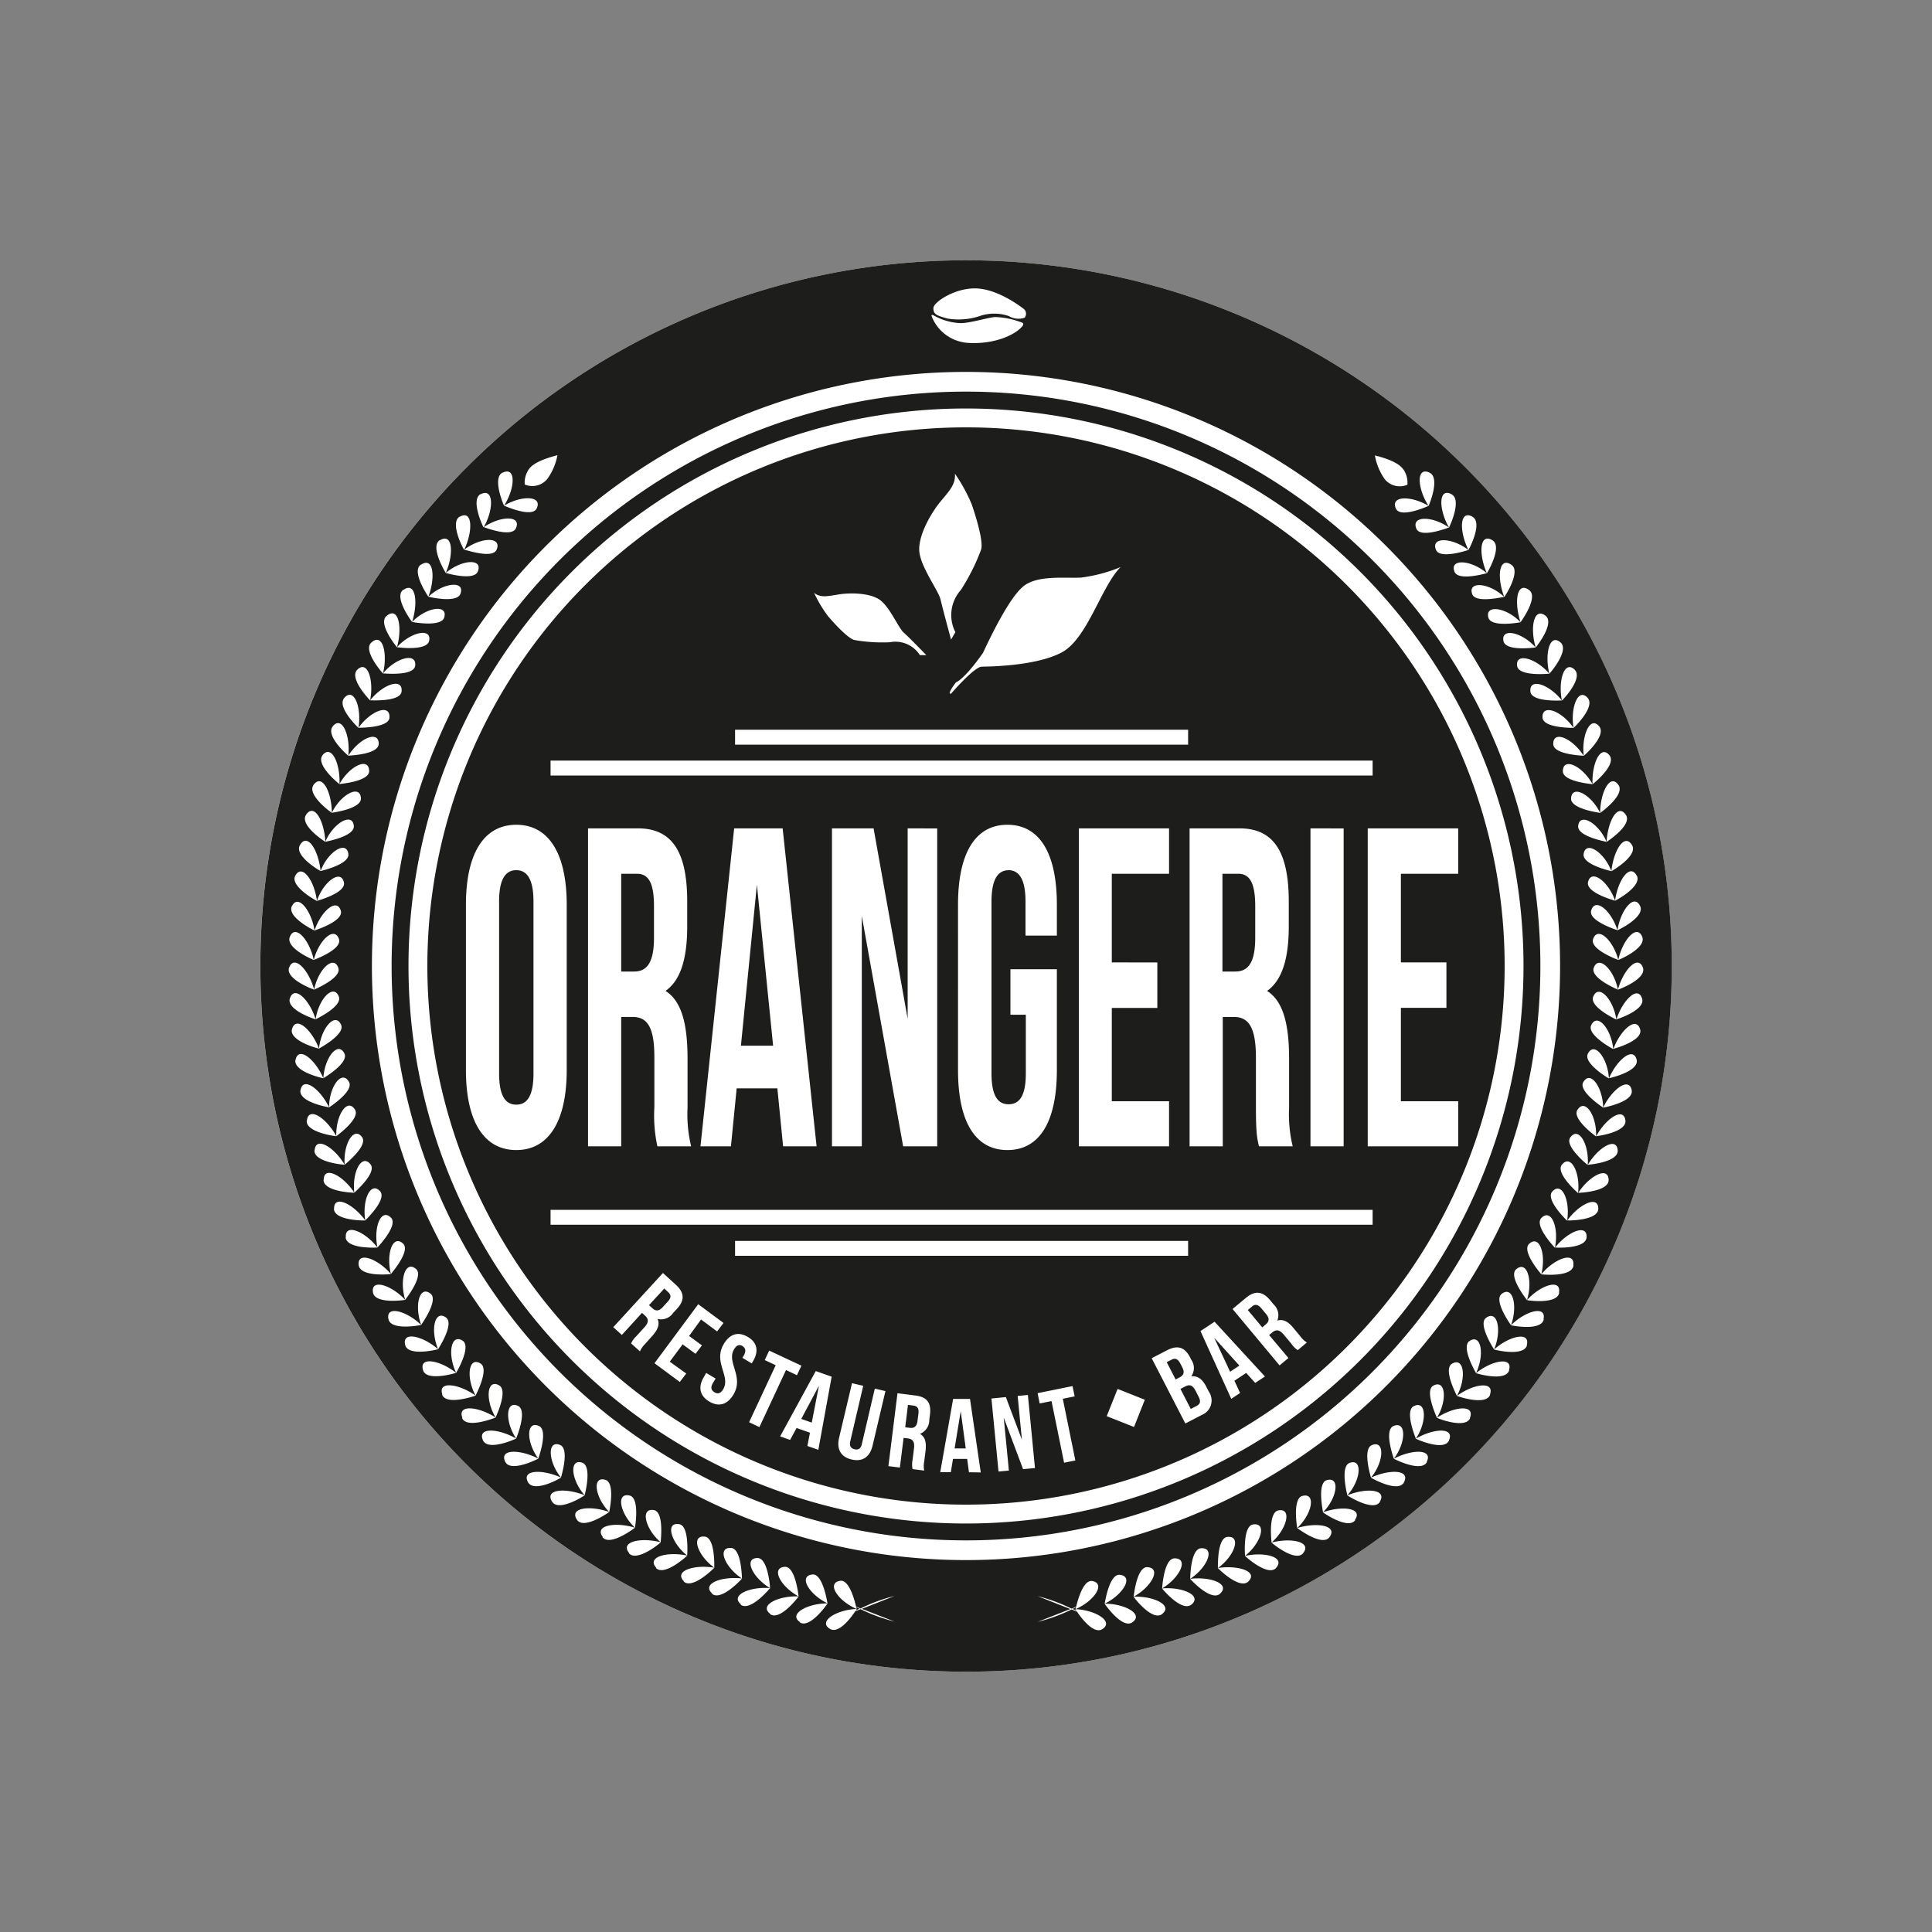 <svg xmlns="http://www.w3.org/2000/svg" viewBox="0 0 300 300"><rect x="0" y="0" width="300" height="300" fill="#808080" stroke="none"/><defs><style>.cls-1{fill:none;}.cls-2{fill:#fff;}.cls-3{fill:#1d1d1b;}</style></defs><title>Recurso 4</title><g id="Capa_2" data-name="Capa 2"><g id="Capa_1-2" data-name="Capa 1"><rect class="cls-1" width="300" height="300"></rect><circle class="cls-2" cx="150" cy="150" r="107.11"></circle><circle class="cls-2" cx="150" cy="150" r="109.58"></circle><path class="cls-3" d="M167.08,249.57l-.51.26.58.29-.15-.24a3.1,3.1,0,0,0,.08-.31"></path><path class="cls-3" d="M150,40.42A109.58,109.58,0,1,0,259.59,150,109.59,109.59,0,0,0,150,40.42ZM251.23,153.67s-4.4-1.83-3.74-3.42c.76-2,3.13.3,3.74,3.42.81-3,3.11-5.55,3.89-3.4C255.7,152.06,251.23,153.7,251.23,153.67Zm.06-4.61s-4.49-1.63-3.91-3.25c.71-2.05,3.11.16,3.91,3.25.63-3.05,2.89-5.69,3.72-3.57C255.68,147.25,251.29,149.09,251.29,149.06Zm3.4-8.34c.76,1.72-3.53,3.75-3.53,3.73s-4.57-1.43-4.08-3.07c.61-2.08,3.12,0,4.08,3.07C251.62,141.37,253.75,138.64,254.69,140.72Zm-.53-4.76c.87,1.69-3.34,3.91-3.37,3.9s-4.58-1.23-4.2-2.89c.48-2.1,3.16-.13,4.2,2.89C251.18,136.75,253.1,133.93,254.16,136Zm-.74-4.73c1,1.65-3.2,4.07-3.2,4.05s-4.59-1-4.31-2.69c.34-2.12,3.19-.28,4.31,2.69C250.52,132.15,252.23,129.26,253.42,131.23Zm-.95-4.69c1.06,1.6-3.05,4.22-3,4.19s-4.61-.82-4.41-2.49c.23-2.13,3.2-.43,4.41,2.49C249.64,127.59,251.18,124.63,252.47,126.54Zm-1.15-4.64c1.07,1.56-2.85,4.35-2.85,4.33s-4.69-.6-4.51-2.3c.15-2.13,3.13-.57,4.51,2.3C248.49,123.08,250,120,251.32,121.9Zm-1.38-4.59c1.1,1.52-2.64,4.48-2.65,4.46s-4.74-.37-4.61-2.09c.09-2.15,3.07-.7,4.61,2.09C247.14,118.64,248.53,115.51,249.94,117.31Zm-1.61-4.51c1.19,1.47-2.41,4.59-2.41,4.56s-4.77-.14-4.73-1.86c0-2.17,3-.83,4.73,1.86C245.56,114.27,246.89,111.05,248.33,112.8Zm-1.8-4.43c1.26,1.4-2.18,4.68-2.19,4.66s-4.78.07-4.82-1.64c-.07-2.16,3-1,4.82,1.64C243.83,110,245,106.68,246.53,108.37Zm-2-4.35c1.33,1.34-1.93,4.76-2,4.75s-4.77.3-4.89-1.41c-.19-2.15,2.92-1.11,4.89,1.41C241.92,105.72,242.9,102.42,244.53,104Zm-2.2-4.25c1.42,1.26-1.72,4.85-1.75,4.84s-4.72.49-5-1.19c-.31-2.13,2.9-1.26,5,1.19C239.83,101.57,240.61,98.25,242.33,99.77ZM240,95.62c1.49,1.18-1.53,4.94-1.54,4.92s-4.66.69-5-1c-.43-2.1,2.87-1.4,5,1C237.56,97.52,238.14,94.2,240,95.62Zm-2.57-4c1.56,1.11-1.33,5-1.32,5s-4.61.89-5-.74c-.54-2.07,2.83-1.55,5,.74C235.1,93.57,235.49,90.26,237.38,91.58Zm-2.75-3.92c1.59,1-1.1,5.08-1.1,5s-4.57,1.11-5-.52c-.63-2,2.74-1.66,5,.52C232.44,89.76,232.69,86.42,234.63,87.66Zm-2.92-3.79c1.6,1-.87,5.13-.88,5.1s-4.54,1.34-5.05-.3c-.71-2,2.64-1.77,5.05.3C229.59,86.09,229.72,82.71,231.71,83.87Zm-3.09-3.65c1.62,1-.63,5.15-.65,5.14s-4.5,1.55-5.06-.07c-.78-2,2.54-1.87,5.06.07C226.58,82.55,226.6,79.13,228.62,80.22Zm-3.27-3.5c1.67.87-.38,5.17-.4,5.15s-4.43,1.76-5.07.17c-.83-2,2.43-2,5.07-.17C223.4,79.16,223.32,75.69,225.35,76.72Zm-3.41-3.35c1.71.79-.14,5.17-.16,5.15s-4.35,2-5.07.42c-.93-2,2.34-2.07,5.07-.42C220.09,75.9,219.86,72.44,221.94,73.37Zm-4.05-.49a3.65,3.65,0,0,1,.6,2.35,3,3,0,0,1-3.53-.88,9.23,9.23,0,0,1-1.52-3.67C215.16,71.13,217.19,71.82,217.89,72.88ZM152,44.81c3.39.33,6.67,2.95,7,3.18a1,1,0,0,1,.12,1.33,2.88,2.88,0,0,1-2.47-.24,7,7,0,0,0-4.26-.09,10.53,10.53,0,0,1-5.24.48c-1.69-.47-2.23-.65-2.21-1.63S148.61,44.49,152,44.81Zm-6.89,4.24A9.21,9.21,0,0,0,149,50.17c1.51.07,4.51-.9,5.52-.94a12.17,12.17,0,0,1,3.83.74c.52.15.59.23.51.52-.81,1.26-4.06,3-8.44,2.76a6.51,6.51,0,0,1-5.73-4.08C144.6,49,144.62,48.73,145.11,49.05Zm-63,23.83c.7-1.06,2.73-1.75,4.45-2.2A9.15,9.15,0,0,1,85,74.35a3,3,0,0,1-3.52.88A3.65,3.65,0,0,1,82.11,72.88Zm-4,.49c2.08-.93,1.85,2.53.16,5.15,2.74-1.65,6-1.55,5.07.42-.72,1.55-5.05-.43-5.07-.42S76.35,74.16,78.06,73.37Zm-3.42,3.35c2-1,2,2.44.41,5.15C77.69,80.08,81,80,80.12,82c-.64,1.59-5.06-.19-5.07-.17S73,77.59,74.64,76.72Zm-3.26,3.5c2-1.09,2,2.33.65,5.14,2.52-1.94,5.84-2.08,5.06-.07-.57,1.62-5,0-5.06.07S69.76,81.17,71.38,80.22Zm-3.09,3.65c2-1.16,2.12,2.22.88,5.1,2.41-2.07,5.76-2.31,5-.3-.51,1.64-5,.29-5,.3S66.69,84.87,68.29,83.87Zm-2.92,3.79c1.94-1.24,2.19,2.1,1.1,5,2.3-2.18,5.67-2.56,5-.52-.47,1.63-5,.52-5,.52S63.78,88.71,65.37,87.66Zm-2.75,3.92c1.89-1.32,2.28,2,1.32,5,2.19-2.29,5.56-2.81,5-.74-.41,1.63-5,.73-5,.74S61.06,92.69,62.62,91.58Zm-2.57,4c1.81-1.42,2.39,1.9,1.54,4.92,2.12-2.37,5.42-3.07,5-1-.33,1.66-5,1-5,1S58.56,96.8,60.05,95.62Zm-2.38,4.15c1.72-1.52,2.5,1.8,1.75,4.84,2-2.45,5.26-3.32,5-1.19-.23,1.68-5,1.16-5,1.19S56.25,101,57.67,99.77ZM55.47,104c1.63-1.6,2.61,1.7,2,4.75,2-2.52,5.08-3.56,4.89-1.41-.12,1.71-4.91,1.38-4.89,1.41S54.14,105.36,55.47,104Zm-2,4.35c1.54-1.69,2.7,1.59,2.19,4.66,1.86-2.6,4.89-3.8,4.82-1.64,0,1.71-4.82,1.62-4.82,1.64S52.21,109.77,53.47,108.37Zm-1.8,4.43c1.44-1.75,2.77,1.47,2.41,4.56,1.72-2.69,4.69-4,4.73-1.86,0,1.72-4.72,1.84-4.73,1.86S50.48,114.27,51.67,112.8Zm-1.61,4.51c1.41-1.8,2.81,1.33,2.65,4.46,1.54-2.79,4.52-4.24,4.61-2.09.13,1.72-4.61,2.06-4.61,2.09S49,118.83,50.06,117.31Zm-1.38,4.59c1.37-1.86,2.83,1.18,2.85,4.33,1.38-2.87,4.36-4.43,4.51-2.3.18,1.7-4.49,2.28-4.51,2.3S47.61,123.46,48.68,121.9Zm-1.16,4.64c1.3-1.91,2.84,1,3,4.19,1.22-2.92,4.19-4.62,4.42-2.49.2,1.67-4.39,2.47-4.42,2.49S46.47,128.14,47.52,126.54Zm-.94,4.69c1.19-2,2.9.92,3.2,4.05,1.11-3,4-4.81,4.31-2.69.28,1.66-4.3,2.67-4.31,2.69S45.6,132.88,46.58,131.23ZM45.84,136c1.06-2,3,.79,3.37,3.9,1-3,3.72-5,4.19-2.89.39,1.66-4.21,2.86-4.19,2.89S45,137.65,45.84,136Zm-.53,4.76c.94-2.08,3.06.65,3.53,3.73,1-3,3.47-5.15,4.08-3.07.49,1.64-4.08,3.05-4.08,3.07S44.55,142.44,45.31,140.72ZM45,145.49c.83-2.12,3.09.52,3.72,3.57.8-3.09,3.19-5.3,3.91-3.25.58,1.62-3.91,3.23-3.91,3.25S44.32,147.25,45,145.49Zm-.11,4.78c.77-2.15,3.08.38,3.89,3.4.61-3.12,3-5.43,3.74-3.42.66,1.59-3.74,3.4-3.74,3.42S44.3,152.06,44.88,150.27Zm.12,4.78c.68-2.18,3.09.24,4,3.23.46-3.15,2.74-5.57,3.58-3.59.73,1.56-3.58,3.57-3.58,3.59S44.49,156.87,45,155.05Zm.33,4.78c.59-2.22,3.1.1,4.19,3,.32-3.17,2.48-5.69,3.41-3.75.8,1.52-3.42,3.72-3.41,3.75S44.91,161.66,45.33,159.83Zm.55,4.75c.48-2.24,3.1,0,4.32,2.85.18-3.18,2.23-5.79,3.24-3.9.87,1.49-3.24,3.88-3.24,3.9S45.54,166.43,45.88,164.58Zm.77,4.73c.37-2.26,3.09-.18,4.44,2.64,0-3.18,1.95-5.88,3.06-4,.94,1.44-3.06,4-3.06,4S46.4,171.17,46.65,169.31Zm1,4.68c.26-2.27,3.09-.32,4.56,2.44-.11-3.18,1.68-6,2.87-4.17,1,1.4-2.88,4.15-2.87,4.17S47.46,175.87,47.63,174Zm1.2,4.64c.15-2.28,3.07-.47,4.66,2.23-.25-3.18,1.4-6,2.68-4.31,1.06,1.35-2.69,4.29-2.68,4.31S48.74,180.51,48.83,178.63Zm1.41,4.57c0-2.28,3.06-.61,4.75,2-.38-3.17,1.12-6.1,2.49-4.43,1.12,1.31-2.5,4.41-2.49,4.43S50.24,185.09,50.24,183.2Zm1.61,4.51c-.07-2.28,3-.75,4.84,1.8-.51-3.16.83-6.14,2.29-4.54,1.17,1.25-2.3,4.52-2.29,4.54S51.94,189.59,51.85,187.71Zm1.82,4.43c-.18-2.27,3-.9,4.91,1.57-.64-3.13.55-6.16,2.09-4.64,1.22,1.2-2.1,4.62-2.09,4.64S53.85,194,53.67,192.14Zm2,4.33c-.29-2.25,3-1,5,1.36-.78-3.1.27-6.19,1.87-4.74,1.28,1.15-1.89,4.72-1.87,4.74S56,198.35,55.7,196.47Zm2.22,4.24c-.39-2.24,2.9-1.15,5,1.13-.93-3.06,0-6.2,1.66-4.81,1.33,1.08-1.68,4.8-1.66,4.81S58.25,202.57,57.92,200.71Zm2.4,4.14c-.47-2.23,2.84-1.28,5.08.89-1.08-3-.28-6.19,1.43-4.88,1.37,1-1.46,4.88-1.43,4.88S60.74,206.7,60.32,204.85Zm2.6,4c-.57-2.21,2.77-1.4,5.11.66-1.23-2.94-.56-6.18,1.21-4.94,1.4,1-1.24,4.94-1.21,4.94S63.41,210.7,62.92,208.87Zm2.77,3.9c-.66-2.19,2.69-1.52,5.14.43-1.37-2.88-.83-6.16,1-5,1.44.91-1,5-1,5S66.25,214.59,65.69,212.77Zm3,3.77c-.76-2.16,2.61-1.63,5.16.19-1.51-2.8-1.11-6.11.74-5,1.48.85-.77,5-.74,5S69.27,218.34,68.64,216.54Zm3.11,3.64c-.84-2.14,2.53-1.75,5.16-.05-1.64-2.72-1.37-6.06.52-5,1.51.79-.54,5-.52,5S72.46,221.94,71.75,220.18ZM75,223.66c-.94-2.1,2.44-1.85,5.15-.28-1.77-2.63-1.64-6,.29-5.07,1.53.73-.3,5.06-.29,5.07S75.81,225.4,75,223.66ZM78.46,227c-1-2.06,2.34-1.95,5.13-.51-1.9-2.55-1.9-5.93.07-5.08,1.55.66-.07,5.05-.07,5.08S79.32,228.7,78.46,227ZM82,230.18c-1.1-2,2.25-2.05,5.11-.75-2-2.44-2.17-5.84-.17-5.07,1.58.59.17,5,.17,5.07S83,231.85,82,230.18Zm3.72,3c-1.2-2,2.16-2.15,5.07-1-2.12-2.36-2.43-5.73-.4-5.06,1.61.51.4,5,.4,5.06S86.76,234.81,85.75,233.19ZM89.6,236c-1.29-1.91,2.06-2.26,5-1.22-2.22-2.26-2.69-5.6-.63-5,1.64.42.62,5,.63,5S90.69,237.59,89.6,236Zm4,2.66c-1.37-1.84,2-2.36,5-1.44-2.32-2.17-3-5.47-.86-5,1.67.34.85,5,.86,5S94.74,240.19,93.57,238.7Zm4.09,2.49c-1.46-1.78,1.86-2.46,4.9-1.67-2.41-2.07-3.2-5.33-1.09-5,1.69.24,1.07,4.93,1.09,5S98.91,242.61,97.66,241.19Zm4.21,2.29c-1.55-1.7,1.75-2.55,4.81-1.89-2.5-2-3.44-5.17-1.32-4.89,1.71.15,1.3,4.87,1.32,4.89S103.18,244.83,101.87,243.48Zm4.3,2.1c-1.62-1.63,1.63-2.63,4.72-2.11-2.58-1.86-3.68-5-1.54-4.83,1.72.07,1.52,4.82,1.54,4.83S107.55,246.86,106.17,245.58Zm4.39,1.9c-1.7-1.54,1.52-2.71,4.63-2.33-2.67-1.74-3.91-4.81-1.76-4.75,1.72,0,1.73,4.75,1.76,4.75S112,248.69,110.56,247.48Zm4.48,1.69c-1.77-1.44,1.4-2.79,4.51-2.53-2.74-1.63-4.13-4.62-2-4.67,1.71-.09,2,4.67,2,4.67S116.53,250.32,115,249.17Zm4.55,1.48c-1.84-1.35,1.27-2.85,4.39-2.72-2.81-1.52-4.34-4.43-2.18-4.59,1.71-.16,2.16,4.58,2.18,4.59S121.14,251.74,119.59,250.65Zm4.62,1.28c-1.9-1.25,1.13-2.92,4.26-2.92-2.88-1.4-4.54-4.22-2.39-4.48,1.69-.25,2.36,4.47,2.39,4.48S125.8,252.94,124.21,251.93Zm14.67-.09a26.79,26.79,0,0,1-5.28-1.93l-.83.33c-.65,1-2.56,3.52-3.89,2.75-2-1.16,1-3,4.11-3.11a1.28,1.28,0,0,1-.14.24l.58-.29-.51-.26c.05.19.07.31.07.31-2.93-1.27-4.72-4-2.59-4.37,1.38-.26,2.22,2.82,2.5,4l.7.29a26.13,26.13,0,0,1,5.28-1.94l-5.08,2ZM57.75,150A92.25,92.25,0,1,1,150,242.25,92.25,92.25,0,0,1,57.75,150ZM171.12,253c-1.33.77-3.25-1.79-3.89-2.75l-.83-.33a27,27,0,0,1-5.28,1.93l5.08-2-5.08-2a26.36,26.36,0,0,1,5.28,1.94l.7-.29c.28-1.13,1.12-4.21,2.5-4,2.13.37.34,3.1-2.6,4.37C170.12,250,173.08,251.83,171.12,253Zm4.67-1.06c-1.59,1-4.28-2.92-4.26-2.92s.69-4.73,2.39-4.48c2.15.26.48,3.08-2.39,4.48C174.65,249,177.7,250.68,175.79,251.93Zm4.62-1.28c-1.55,1.09-4.42-2.72-4.39-2.72s.47-4.75,2.18-4.59c2.16.16.62,3.07-2.18,4.59C179.14,247.8,182.25,249.3,180.41,250.65Zm4.55-1.48c-1.5,1.15-4.53-2.52-4.51-2.53s.25-4.76,2-4.67c2.15.05.77,3-2,4.67C183.56,246.38,186.73,247.73,185,249.17Zm4.47-1.69c-1.43,1.21-4.64-2.32-4.62-2.33s0-4.76,1.76-4.75c2.15-.06.91,3-1.76,4.75C187.92,244.77,191.14,245.94,189.43,247.48Zm4.4-1.9c-1.38,1.28-4.75-2.1-4.72-2.11s-.18-4.76,1.53-4.83c2.15-.17,1.05,3-1.53,4.83C192.19,243,195.45,244,193.83,245.58Zm4.3-2.1c-1.31,1.35-4.83-1.89-4.81-1.89s-.39-4.74,1.31-4.89c2.13-.28,1.19,2.92-1.31,4.89C196.38,240.93,199.68,241.78,198.13,243.48Zm4.2-2.29c-1.24,1.42-4.92-1.67-4.89-1.67s-.6-4.71,1.09-5c2.11-.38,1.32,2.88-1.09,5C200.47,238.73,203.8,239.41,202.33,241.19Zm4.1-2.49c-1.17,1.49-5-1.44-5-1.44s-.81-4.66.86-5c2.09-.47,1.46,2.83-.86,5C204.46,236.34,207.8,236.86,206.43,238.7Zm4-2.66c-1.09,1.55-5.05-1.22-5-1.22s-1-4.61.63-5c2.06-.57,1.59,2.77-.63,5C208.34,233.78,211.69,234.13,210.4,236Zm3.85-2.85c-1,1.62-5.1-1-5.07-1s-1.21-4.55.4-5.06c2-.67,1.72,2.7-.4,5.06C212.09,231,215.45,231.23,214.25,233.19Zm3.72-3c-.94,1.67-5.15-.75-5.12-.75s-1.41-4.48.18-5.07c2-.77,1.85,2.63-.18,5.07C215.72,228.13,219.07,228.16,218,230.18Zm3.57-3.18c-.86,1.7-5.16-.51-5.14-.51s-1.61-4.42-.05-5.08c2-.85,2,2.53.05,5.08C219.2,225.05,222.56,224.94,221.54,227Zm3.43-3.34c-.78,1.74-5.17-.26-5.15-.28s-1.83-4.34-.29-5.07c1.93-.93,2.06,2.44.29,5.07C222.53,221.81,225.91,221.56,225,223.66Zm3.28-3.48c-.72,1.76-5.17,0-5.16-.05s-2-4.26-.53-5c1.9-1,2.17,2.33.53,5C225.72,218.43,229.09,218,228.25,220.18Zm3.11-3.64c-.63,1.8-5.16.22-5.16.19s-2.22-4.17-.75-5c1.86-1.09,2.26,2.22.75,5C228.75,214.9,232.11,214.38,231.36,216.54Zm2.95-3.77c-.57,1.82-5.14.46-5.14.43s-2.42-4.08-1-5c1.81-1.17,2.35,2.11,1,5C231.61,211.25,235,210.58,234.31,212.77Zm2.77-3.9c-.49,1.83-5.11.69-5.11.66s-2.62-4-1.21-4.94c1.77-1.24,2.43,2,1.21,4.94C234.31,207.47,237.65,206.66,237.08,208.87Zm2.6-4c-.42,1.85-5.07.93-5.08.89s-2.8-3.85-1.43-4.88c1.71-1.31,2.51,1.88,1.43,4.88C236.84,203.57,240.15,202.62,239.68,204.85Zm2.4-4.14c-.34,1.86-5,1.16-5,1.13s-3-3.73-1.65-4.81c1.66-1.39,2.59,1.75,1.65,4.81C239.18,199.56,242.47,198.47,242.08,200.71Zm2.22-4.24c-.25,1.88-5,1.38-5,1.36s-3.15-3.59-1.87-4.74c1.6-1.45,2.65,1.64,1.87,4.74C241.34,195.45,244.59,194.22,244.3,196.47Zm-2.88-2.76s-3.31-3.44-2.09-4.64c1.54-1.52,2.73,1.51,2.09,4.64,1.9-2.47,5.09-3.84,4.91-1.57C246.15,194,241.41,193.73,241.42,193.71Zm1.89-4.2s-3.46-3.29-2.29-4.54c1.46-1.6,2.8,1.38,2.29,4.54,1.8-2.55,4.91-4.08,4.84-1.8C248.06,189.59,243.3,189.53,243.31,189.51Zm1.7-4.29s-3.61-3.12-2.49-4.43c1.37-1.67,2.87,1.26,2.49,4.43,1.69-2.63,4.72-4.3,4.75-2C249.76,185.09,245,185.24,245,185.22Zm1.5-4.36s-3.74-3-2.68-4.31c1.28-1.73,2.93,1.13,2.68,4.31,1.58-2.7,4.51-4.51,4.66-2.23C251.25,180.51,246.5,180.88,246.51,180.86Zm1.3-4.43s-3.87-2.77-2.87-4.17c1.19-1.8,3,1,2.87,4.17,1.47-2.76,4.3-4.71,4.56-2.44C252.53,175.87,247.81,176.45,247.81,176.43Zm1.1-4.48s-4-2.6-3.06-4c1.1-1.84,3,.86,3.06,4,1.34-2.82,4.07-4.9,4.44-2.64C253.6,171.17,248.9,172,248.91,172Zm.89-4.52s-4.11-2.41-3.24-3.9c1-1.89,3.06.72,3.24,3.9,1.22-2.89,3.84-5.09,4.32-2.85C254.45,166.43,249.8,167.45,249.8,167.43Zm.68-4.56s-4.21-2.23-3.41-3.75c.93-1.94,3.09.58,3.41,3.75,1.09-2.94,3.6-5.26,4.19-3C255.09,161.66,250.48,162.89,250.48,162.87Zm.48-4.59s-4.31-2-3.58-3.59c.84-2,3.12.44,3.58,3.59.95-3,3.36-5.41,4-3.23C255.5,156.87,251,158.3,251,158.28Z"></path><path class="cls-3" d="M150,60.81A89.19,89.19,0,1,0,239.19,150,89.19,89.19,0,0,0,150,60.81m0,175.76A86.57,86.57,0,1,1,236.57,150,86.57,86.57,0,0,1,150,236.57"></path><path class="cls-3" d="M126.05,220.9l1.11-5.72-2.74,5.15Zm15.79-2.64-.85-.11-.43,3.48.69.08c.66.09,1.1-.16,1.22-1.06l.14-1.12C142.71,218.73,142.48,218.34,141.84,218.26Zm6.39,6.65,1.73,0-.78-5.78Zm44.07-89.23h-2.48v15.18h2c1.92,0,3.09-1.28,3.09-5.23v-4.87C194.92,137.24,194.12,135.68,192.3,135.68Zm-8.72,76.63-.29-.56c-.38-.73-.79-.92-1.35-.63l-.77.4,1.38,2.68.62-.32C183.77,213.57,184,213.12,183.58,212.31ZM80.17,135.12c-1.64,0-2.67,1.34-2.67,4.87v26.67c0,3.52,1,4.87,2.67,4.87s2.67-1.35,2.67-4.87V140C82.84,136.46,81.8,135.12,80.17,135.12Zm37.36,2.26-2.48,25h5Zm-13.86,64.76c.55-.6.58-1,.11-1.48l-.63-.58-2.37,2.58.52.48c.49.45,1,.51,1.61-.17Zm-4.73-66.46H96.46v15.18h2c1.92,0,3.09-1.28,3.09-5.23v-4.87C101.56,137.24,100.77,135.68,98.94,135.68ZM185.67,216c-.49-.94-.94-1.07-1.66-.7l-.71.37,1.6,3.11.91-.47c.54-.28.7-.67.31-1.43Zm5.34-3,1.44-.95-3.91-4.33Zm4.87-9.82c-.52-.62-1-.72-1.45-.32l-.67.56,2.24,2.69.54-.45c.52-.43.64-.91.06-1.61ZM150,66.36A83.64,83.64,0,1,0,233.64,150,83.64,83.64,0,0,0,150,66.36Zm8.69,24.87c2.12-2,6.56-1.41,9.17-1.54A23.91,23.91,0,0,0,174,88.06c-3,3-5.13,11.07-9.09,13.22s-11.28,2.22-12.46,2.24-4.77,4.19-4.77,4.19c-.73.16.75-1.74.75-1.74,1.59-.75,4.21-4.6,4.21-4.6C153.87,98.74,156.57,93.17,158.69,91.23ZM146,77.93c1.46-1.76,2.41-2.73,2.28-4.38a26.23,26.23,0,0,1,2.58,4.69c.7,2,1.89,5.92,1.48,7.12a32.12,32.12,0,0,1-3.16,6.28,5.82,5.82,0,0,0-.83,6.52l-.67,1.16s-1.32-4.86-1.63-6.22-2.95-4.84-3.28-7.3S144.55,79.69,146,77.93ZM130.2,92.31c1.74-.29,5-.28,6.52.91s2.81,4.31,3.6,5,3.52,3.51,3.52,3.51h-1a4.51,4.51,0,0,0-4.69-2,25.12,25.12,0,0,1-5.43-.34c-1-.19-3.15-2.54-4.19-3.77a20.6,20.6,0,0,1-2.12-3.56C127.43,92.85,128.45,92.59,130.2,92.31Zm-16.06,21h70.35v2.32H114.14Zm-28.65,4.79H213.14v2.32H85.49Zm123.15,10.54V178h-5.15V128.63Zm-17,29.28h-1.77V178h-5.15V128.63h7.77c5.33,0,7.63,3.74,7.63,11.36v3.88c0,5.08-1.08,8.39-3.37,10,2.57,1.62,3.42,5.36,3.42,10.51V172a21.27,21.27,0,0,0,.56,6h-5.24c-.29-1.27-.47-2.05-.47-6.07v-7.76C195,159.6,193.94,157.91,191.59,157.91Zm-11.93-8.47v7.06h-7.07V171h8.89V178h-14V128.63h14v7.05h-8.89v13.76Zm-23.09-14.32c-1.63,0-2.66,1.34-2.66,4.87v26.67c0,3.52,1,4.8,2.66,4.8s2.67-1.28,2.67-4.8v-9.1H156.9V150.5h7.21v15.66c0,7.91-2.62,12.42-7.68,12.42s-7.67-4.51-7.67-12.42V140.48c0-7.9,2.62-12.41,7.67-12.41s7.68,4.51,7.68,12.41v4.8h-4.87V140C159.24,136.46,158.21,135.12,156.57,135.12Zm-11.09-6.49V178h-5.29l-6.42-35.77V178h-4.63V128.63h6.46l5.29,29.56V128.63ZM126.8,178h-5.2l-.89-9h-6.32l-.89,9h-4.73L114,128.63h7.53ZM98.24,157.91H96.46V178H91.31V128.63h7.77c5.34,0,7.63,3.74,7.63,11.36v3.88c0,5.08-1.07,8.39-3.37,10,2.58,1.62,3.42,5.36,3.42,10.51V172a21.27,21.27,0,0,0,.56,6h-5.24a22.43,22.43,0,0,1-.47-6.07v-7.76C101.61,159.6,100.58,157.91,98.24,157.91ZM80.17,178.58c-5.06,0-7.82-4.51-7.82-12.42V140.48c0-7.9,2.76-12.41,7.82-12.41S88,132.58,88,140.48v25.68C88,174.07,85.22,178.58,80.17,178.58Zm20,30.11a3.54,3.54,0,0,0-.79,1.15L98,208.61a3.44,3.44,0,0,1,.82-1.14l1.21-1.33c.72-.78.72-1.31.12-1.86l-.46-.42-3.13,3.43-1.33-1.21,7.71-8.41,2,1.82c1.37,1.26,1.38,2.43.19,3.73l-.61.66a2.26,2.26,0,0,1-2.42.92c.4.88,0,1.71-.77,2.59Zm6.39,4.59-1,1.31-3.93-2.91,6.79-9.16,3.93,2.91-1,1.31-2.49-1.85L107,207.45l2,1.46-1,1.31-2-1.47-2,2.69Zm8.76-4.26c-.49-.29-.93-.19-1.34.51-1.2,2,1.58,4.19-.08,7-.93,1.56-2.25,2-3.76,1.1s-1.77-2.27-.83-3.83l.35-.61,1.46.87-.42.7c-.41.7-.25,1.13.24,1.43s.94.22,1.36-.48c1.2-2-1.59-4.18.08-7,.93-1.57,2.23-2,3.73-1.12s1.74,2.24.8,3.81l-.18.31-1.45-.87.24-.4C115.88,209.75,115.76,209.32,115.27,209ZM114.14,195v-2.31h70.35V195Zm2.18,25.84,4.13-8.85-1.7-.8.69-1.47,5,2.34-.69,1.48-1.7-.8-4.13,8.86Zm10.75,4.29-1.7-.6.4-2.06-2.08-.73-1,1.85-1.55-.55,5.53-10.14,2.47.87Zm8.43-.68c-.42,1.78-1.55,2.58-3.26,2.18s-2.36-1.63-1.94-3.4l2-8.45,1.74.41-2,8.56c-.19.79.09,1.16.65,1.29s1-.07,1.15-.86l2-8.56,1.65.39Zm8.91-4.84-.11.89a2.3,2.3,0,0,1-1.45,2.15c.84.48,1,1.37.88,2.55l-.22,1.75a3.44,3.44,0,0,0,0,1.4l-1.81-.23a3.6,3.6,0,0,1,0-1.41l.22-1.78c.14-1.05-.17-1.48-1-1.58l-.61-.08-.58,4.61-1.78-.22,1.41-11.32,2.68.34C143.94,216.88,144.62,217.83,144.41,219.58Zm6.05,9-.28-2.07-2.2,0-.34,2.06-1.64,0,2-11.38,2.62,0,1.67,11.42Zm8.4-.48-3-8,.8,8.22-1.61.15-1.1-11.34,2.24-.22,2.49,6.62-.66-6.8,1.59-.15,1.1,11.35Zm6.37-1-1.95-9.57-1.84.37-.32-1.6,5.42-1.1.33,1.6-1.84.37,1.95,9.58Zm10.86-5.55-4.24-1.68,1.69-4.23,4.23,1.68Zm10.47-1.84-2.5,1.3-5.23-10.14,2.41-1.24c1.65-.85,2.75-.45,3.56,1.12l.18.36a2.23,2.23,0,0,1,0,2.57c1-.11,1.75.49,2.3,1.56l.43.83A2.41,2.41,0,0,1,186.56,219.73Zm8.35-5-1.4-1.55-1.83,1.21.88,1.9-1.37.91-4.78-10.52,2.19-1.45,7.82,8.5Zm6.61-5.09a3.33,3.33,0,0,1-1-1l-1.15-1.37c-.68-.82-1.2-.89-1.83-.37l-.47.4,3,3.56-1.38,1.15-7.3-8.76,2.08-1.73c1.43-1.19,2.59-1,3.72.32l.57.69a2.27,2.27,0,0,1,.58,2.52c.93-.28,1.71.19,2.47,1.11l1.12,1.35a3.49,3.49,0,0,0,1,.94Zm11.62-19.47H85.49v-2.32H213.14Zm11.46-40.74v7.06h-7.07V171h8.9V178H212.38V128.63h14.05v7.05h-8.9v13.76Z"></path></g></g></svg>